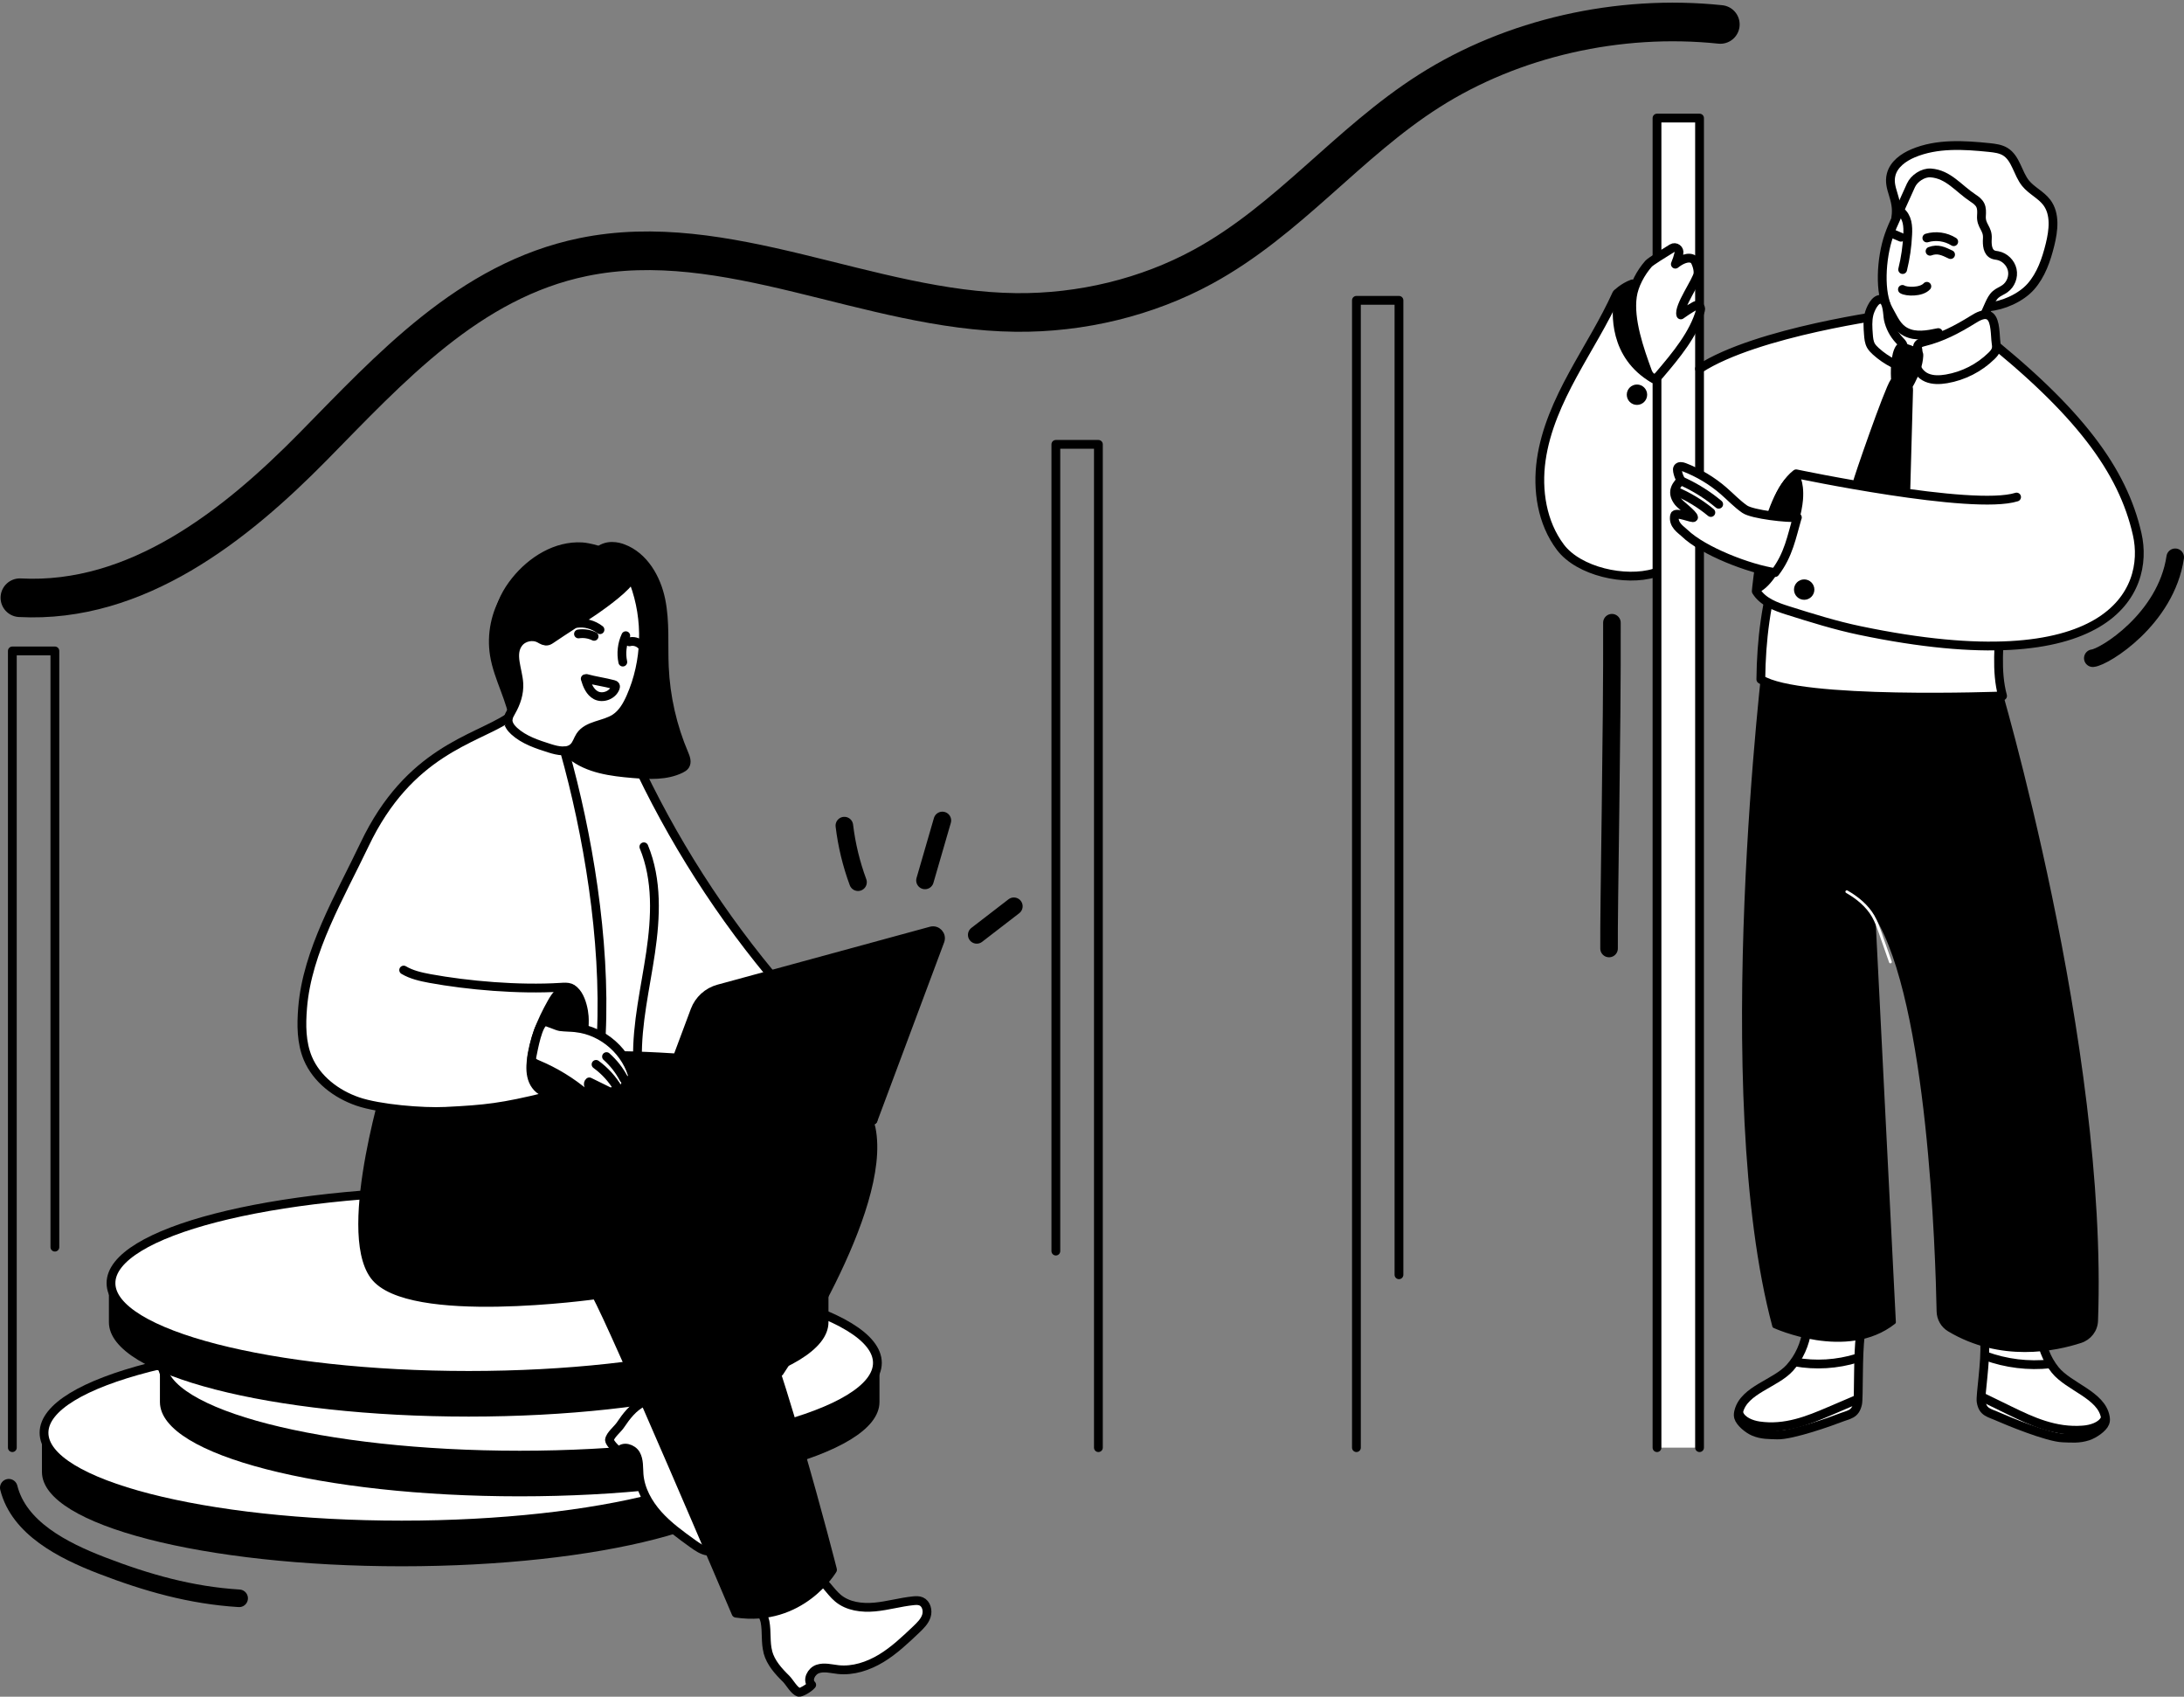 <?xml version="1.0" encoding="UTF-8"?> <svg xmlns="http://www.w3.org/2000/svg" width="497" height="386" viewBox="0 0 497 386" fill="none"><rect x="0" y="0" width="497" height="386" fill="#808080" stroke="none"/><path d="M431.427 49.403C432.065 45.148 429.527 42.949 430.36 39.708C430.959 37.379 433.145 35.804 435.37 34.867C440.771 32.59 446.875 32.967 452.705 33.566C453.941 33.696 455.229 33.852 456.297 34.49C458.769 35.986 459.134 39.448 460.955 41.699C462.322 43.378 464.456 44.315 465.771 46.046C467.775 48.701 467.306 52.422 466.512 55.663C465.666 59.085 464.482 62.547 462.153 65.189C459.823 67.831 455.685 69.561 452.575 69.796" fill="white" style="fill:white;fill-opacity:1;"></path><path d="M430.334 67.453C428.408 68.846 426.6 71.162 424.556 72.385C413.547 78.983 400.845 82.094 388.04 83.109C387.793 83.122 386.66 83.929 386.413 83.942C385.58 84.007 385.619 83.278 384.825 83.018C384.058 82.77 383.407 82.25 382.782 81.742C380.869 80.194 378.969 78.645 377.056 77.096C374.245 74.819 371.135 72.867 368.272 70.655C367.855 70.329 367.309 69.991 366.827 70.212C366.45 70.394 366.411 70.889 366.177 71.24C363.04 76.237 358.538 84.007 356.195 88.783C352.773 95.758 352.083 100.989 351.094 105.674C350.612 108.004 350.196 110.411 350.573 112.754C351.159 116.489 353.098 124.336 358.525 127.746C365.617 132.209 376.301 130.635 376.262 130.075C381.494 130.192 374.31 116.437 379.399 117.595C383.108 118.441 386.712 119.664 390.122 121.356C394.039 123.308 397.657 125.872 401.808 127.238C407.808 129.203 414.289 128.487 420.6 128.409C426.691 128.331 432.833 128.891 438.858 128.032C446.667 126.939 453.941 123.555 461.073 120.211C461.698 119.924 462.348 119.599 462.713 119.013C463.064 118.428 463.051 117.712 463.012 117.022C462.947 115.604 462.895 114.198 462.83 112.78C462.583 106.976 462.309 101.042 460.149 95.654C458.301 91.06 455.178 87.117 452.146 83.213C451.378 82.224 450.597 81.222 450.141 80.05C449.361 78.085 449.439 75.626 447.851 74.233C446.146 72.737 443.543 73.323 441.292 73.127C437.544 72.815 433.145 69.913 430.308 67.414L430.334 67.453Z" fill="white" style="fill:white;fill-opacity:1;"></path><path d="M132.88 157.404C132.008 157.039 131.097 156.74 130.16 156.818C129.275 156.883 128.455 157.299 127.661 157.703C120.647 161.334 113.958 165.589 107.711 170.404C103.846 173.384 100.098 176.625 97.209 180.555C93.344 185.812 91.144 192.098 89.01 198.266C86.59 205.229 84.182 212.191 81.761 219.153C80.668 222.29 79.575 225.686 80.512 228.874C80.942 230.345 81.788 231.659 82.686 232.896C87.579 239.65 94.749 244.959 102.922 246.612C111.095 248.265 120.217 245.883 125.839 239.728C130.225 234.913 132.216 228.341 136.38 223.331C137.434 222.068 138.632 220.897 139.321 219.4C140.141 217.631 140.167 215.6 140.206 213.648C140.506 201.806 143.902 191.304 145.945 179.852C147.559 170.742 141.247 160.852 132.906 157.391L132.88 157.404Z" fill="white" style="fill:white;fill-opacity:1;"></path><path d="M4.524 135.983C31.164 137.402 53.677 119.443 71.181 101.666C88.684 83.889 106.734 63.822 132.723 58.487C165.296 51.785 197.701 70.707 231.146 71.084C246.086 71.253 261.051 67.596 273.753 60.673C293.261 50.041 306.665 32.473 325.274 20.656C344.209 8.632 368.324 3.14 391.488 5.56" stroke="url(#paint0_linear_943_20109)" style="" stroke-width="8.79" stroke-miterlimit="10" stroke-linecap="round"></path><path d="M377.073 329.34V26.864H386.755V329.34" fill="white" style="fill:white;fill-opacity:1;"></path><path d="M377.073 329.34V26.864H386.755V329.34" stroke="#111113" style="stroke:#111113;stroke:color(display-p3 0.067 0.067 0.074);stroke-opacity:1;" stroke-width="2" stroke-linecap="round" stroke-linejoin="round"></path><path d="M308.672 329.34V68.325H318.354V290.012" stroke="#111113" style="stroke:#111113;stroke:color(display-p3 0.067 0.067 0.074);stroke-opacity:1;" stroke-width="2" stroke-linecap="round" stroke-linejoin="round"></path><path d="M240.273 284.625V101.094H249.956V329.34" stroke="#111113" style="stroke:#111113;stroke:color(display-p3 0.067 0.067 0.074);stroke-opacity:1;" stroke-width="2" stroke-linecap="round" stroke-linejoin="round"></path><path d="M2.807 329.34V148.086H12.489V283.727" stroke="#111113" style="stroke:#111113;stroke:color(display-p3 0.067 0.067 0.074);stroke-opacity:1;" stroke-width="2" stroke-linecap="round" stroke-linejoin="round"></path><path d="M441.083 75.665C438.611 76.186 435.904 76.68 433.666 75.509C431.622 74.442 430.92 72.464 429.774 70.472C427.653 66.803 428.018 58.851 429.853 53.568C430.347 52.136 430.972 50.744 431.609 49.364L434.863 42.168C435.592 40.567 437.622 39.214 439.379 39.344C443.413 39.643 445.638 42.858 449.035 45.096C449.672 45.512 450.31 45.994 450.649 46.684C451 47.412 450.961 48.271 450.909 49.091C450.753 51.46 452.405 51.915 452.249 54.283C452.158 55.663 452.275 57.381 453.551 57.914C453.889 58.057 454.266 58.084 454.618 58.149C456.205 58.461 457.559 59.788 457.91 61.376C458.262 62.964 457.585 64.721 456.257 65.671C455.581 66.152 454.761 66.438 454.136 66.985C453.459 67.57 453.069 68.403 452.692 69.21C451.312 72.177 449.399 76.901 448.163 79.972C447.239 82.302 436.659 87.299 429.02 75.353C428.083 73.895 429.553 72.659 430.191 71.462C430.191 71.462 399.817 75.431 386.751 83.903" fill="white" style="fill:white;fill-opacity:1;"></path><path d="M441.083 75.665C438.611 76.186 435.904 76.68 433.666 75.509C431.622 74.442 430.92 72.464 429.774 70.472C427.653 66.803 428.018 58.851 429.853 53.568C430.347 52.136 430.972 50.744 431.609 49.364L434.863 42.168C435.592 40.567 437.622 39.214 439.379 39.344C443.413 39.643 445.638 42.858 449.035 45.096C449.672 45.512 450.31 45.994 450.649 46.684C451 47.412 450.961 48.271 450.909 49.091C450.753 51.46 452.405 51.915 452.249 54.283C452.158 55.663 452.275 57.381 453.551 57.914C453.889 58.057 454.266 58.084 454.618 58.149C456.205 58.461 457.559 59.788 457.91 61.376C458.262 62.964 457.585 64.721 456.257 65.671C455.581 66.152 454.761 66.438 454.136 66.985C453.459 67.57 453.069 68.403 452.692 69.21C451.312 72.177 449.399 76.901 448.163 79.972C447.239 82.302 436.659 87.299 429.02 75.353C428.083 73.895 429.553 72.659 430.191 71.462C430.191 71.462 399.817 75.431 386.751 83.903" stroke="#111113" style="stroke:#111113;stroke:color(display-p3 0.067 0.067 0.074);stroke-opacity:1;" stroke-width="2" stroke-linecap="round" stroke-linejoin="round"></path><path d="M432.468 48.089C433.249 48.662 433.73 49.573 433.951 50.51C434.173 51.447 434.173 52.436 434.121 53.399C434.003 56.066 433.613 58.734 432.975 61.324" stroke="#111113" style="stroke:#111113;stroke:color(display-p3 0.067 0.067 0.074);stroke-opacity:1;" stroke-width="2" stroke-linecap="round" stroke-linejoin="round"></path><path d="M438.48 54.14C440.511 53.529 442.801 53.854 444.597 54.986" stroke="#111113" style="stroke:#111113;stroke:color(display-p3 0.067 0.067 0.074);stroke-opacity:1;" stroke-width="2" stroke-linecap="round" stroke-linejoin="round"></path><path d="M439.21 57.159C440.98 56.496 442.242 57.133 443.882 57.914" stroke="#111113" style="stroke:#111113;stroke:color(display-p3 0.067 0.067 0.074);stroke-opacity:1;" stroke-width="2" stroke-linecap="round" stroke-linejoin="round"></path><path d="M430.698 53.164L432.585 53.971" stroke="#111113" style="stroke:#111113;stroke:color(display-p3 0.067 0.067 0.074);stroke-opacity:1;" stroke-width="2" stroke-linecap="round" stroke-linejoin="round"></path><path d="M432.924 65.84C433.783 66.399 437.218 66.542 438.481 65.137" stroke="#111113" style="stroke:#111113;stroke:color(display-p3 0.067 0.067 0.074);stroke-opacity:1;" stroke-width="2" stroke-linecap="round" stroke-linejoin="round"></path><path d="M431.427 49.403C432.065 45.148 429.527 42.949 430.36 39.708C430.959 37.379 433.145 35.804 435.37 34.867C440.771 32.59 446.875 32.967 452.705 33.566C453.941 33.696 455.229 33.852 456.297 34.49C458.769 35.986 459.134 39.448 460.955 41.699C462.322 43.378 464.456 44.315 465.771 46.046C467.775 48.701 467.306 52.422 466.512 55.663C465.666 59.085 464.482 62.547 462.153 65.189C459.823 67.831 455.685 69.561 452.575 69.796" stroke="#111113" style="stroke:#111113;stroke:color(display-p3 0.067 0.067 0.074);stroke-opacity:1;" stroke-width="2" stroke-linecap="round" stroke-linejoin="round"></path><path d="M464.313 302.779C464.508 306.097 465.679 309.182 467.683 311.667C470.794 315.519 478.199 317.354 479.084 322.351C479.162 322.781 479.201 323.236 479.018 323.692C478.563 324.889 476.507 326.268 475.14 326.711C473.11 327.375 471.405 327.192 469.414 327.127C465.914 327.01 456.622 323.145 454.982 322.416C452.588 321.336 451.247 321.362 450.831 318.877C450.609 317.536 451.937 309.572 451.625 305.421" fill="white" style="fill:white;fill-opacity:1;"></path><path d="M464.313 302.779C464.508 306.097 465.679 309.182 467.683 311.667C470.794 315.519 478.199 317.354 479.084 322.351C479.162 322.781 479.201 323.236 479.018 323.692C478.563 324.889 476.507 326.268 475.14 326.711C473.11 327.375 471.405 327.192 469.414 327.127C465.914 327.01 456.622 323.145 454.982 322.416C452.588 321.336 451.247 321.362 450.831 318.877C450.609 317.536 451.937 309.572 451.625 305.421" stroke="#111113" style="stroke:#111113;stroke:color(display-p3 0.067 0.067 0.074);stroke-opacity:1;" stroke-width="2" stroke-linecap="round" stroke-linejoin="round"></path><path d="M478.992 322.885C478.173 324.512 475.856 325.201 473.995 325.331C467.644 325.813 462.335 323.327 457.338 320.894C455.373 319.931 453.407 318.981 451.442 318.018" stroke="#111113" style="stroke:#111113;stroke:color(display-p3 0.067 0.067 0.074);stroke-opacity:1;" stroke-width="2" stroke-linecap="round" stroke-linejoin="round"></path><path d="M451.794 308.466C456.492 310.197 461.593 310.821 466.578 310.275" stroke="#111113" style="stroke:#111113;stroke:color(display-p3 0.067 0.067 0.074);stroke-opacity:1;" stroke-width="2" stroke-linecap="round" stroke-linejoin="round"></path><path d="M411.217 302.505C410.775 305.811 409.421 308.804 407.326 311.146C404.073 314.79 396.915 316.144 395.679 321.076C395.575 321.492 395.497 321.948 395.627 322.416C395.965 323.64 397.813 325.136 399.062 325.67C400.936 326.463 402.563 326.385 404.463 326.45C407.795 326.555 416.904 323.301 418.505 322.663C420.86 321.74 422.136 321.844 422.721 319.397C423.034 318.07 422.734 307.971 423.359 303.846" fill="white" style="fill:white;fill-opacity:1;"></path><path d="M411.217 302.505C410.775 305.811 409.421 308.804 407.326 311.146C404.073 314.79 396.915 316.144 395.679 321.076C395.575 321.492 395.497 321.948 395.627 322.416C395.965 323.64 397.813 325.136 399.062 325.67C400.936 326.463 402.563 326.385 404.463 326.45C407.795 326.555 416.904 323.301 418.505 322.663C420.86 321.74 422.136 321.844 422.721 319.397C423.034 318.07 422.734 307.971 423.359 303.846" stroke="#111113" style="stroke:#111113;stroke:color(display-p3 0.067 0.067 0.074);stroke-opacity:1;" stroke-width="2" stroke-linecap="round" stroke-linejoin="round"></path><path d="M395.73 321.622C396.381 323.288 398.528 324.121 400.272 324.381C406.246 325.266 411.49 323.119 416.409 321.011C418.348 320.178 420.287 319.358 422.226 318.525" stroke="#111113" style="stroke:#111113;stroke:color(display-p3 0.067 0.067 0.074);stroke-opacity:1;" stroke-width="2" stroke-linecap="round" stroke-linejoin="round"></path><path d="M422.643 308.973C418.049 310.392 413.169 310.691 408.484 309.845" stroke="#111113" style="stroke:#111113;stroke:color(display-p3 0.067 0.067 0.074);stroke-opacity:1;" stroke-width="2" stroke-linecap="round" stroke-linejoin="round"></path><path d="M427.054 208.417C439.17 227.976 440.927 285.367 441.174 298.315C441.2 300.02 442.098 301.608 443.569 302.479C455.333 309.507 467.67 306.956 473.448 305.069C475.466 304.418 476.884 302.61 476.962 300.501C479.292 237.945 454.318 154.462 454.318 154.462C454.318 154.462 433.9 151.053 401.795 148.515C401.795 148.515 389.536 248.655 403.786 301.673C403.786 301.673 420.274 309.247 430.959 300.788L426.3 208.469" fill="#111113" style="fill:#111113;fill:color(display-p3 0.067 0.067 0.074);fill-opacity:1;"></path><path d="M427.054 208.417C439.17 227.976 440.927 285.367 441.174 298.315C441.2 300.02 442.098 301.608 443.569 302.479C455.333 309.507 467.67 306.956 473.448 305.069C475.466 304.418 476.884 302.61 476.962 300.501C479.292 237.945 454.318 154.462 454.318 154.462C454.318 154.462 433.9 151.053 401.795 148.515C401.795 148.515 389.536 248.655 403.786 301.673C403.786 301.673 420.274 309.247 430.959 300.788L426.3 208.469" stroke="#111113" style="stroke:#111113;stroke:color(display-p3 0.067 0.067 0.074);stroke-opacity:1;" stroke-width="0.942" stroke-linecap="round" stroke-linejoin="round"></path><path d="M430.191 218.854L427.875 212.243C427.419 210.955 426.964 209.653 426.287 208.469C424.908 206.061 422.669 204.24 420.262 202.86" stroke="white" style="stroke:white;stroke-opacity:1;" stroke-width="0.628" stroke-miterlimit="10" stroke-linecap="round"></path><path d="M455.295 139.015C454.956 146.876 454.176 152.589 455.711 158.328C455.711 158.328 409.278 160.123 400.702 154.554C400.793 145.613 401.899 136.816 404.619 128.24" fill="white" style="fill:white;fill-opacity:1;"></path><path d="M455.295 139.015C454.956 146.876 454.176 152.589 455.711 158.328C455.711 158.328 409.278 160.123 400.702 154.554C400.793 145.613 401.899 136.816 404.619 128.24" stroke="#111113" style="stroke:#111113;stroke:color(display-p3 0.067 0.067 0.074);stroke-opacity:1;" stroke-width="2" stroke-linecap="round" stroke-linejoin="round"></path><path d="M450.454 75.6C473.15 93.546 483.066 107.041 486.346 121.525C489.3 134.526 480.008 155.308 423.216 143.44C417.659 142.282 412.232 140.577 406.819 138.872C404.086 138.013 401.158 136.933 399.661 134.5C399.661 134.5 401.353 113.6 408.745 107.796C408.745 107.796 448.866 116.241 458.9 113.079" fill="white" style="fill:white;fill-opacity:1;"></path><path d="M450.454 75.6C473.15 93.546 483.066 107.041 486.346 121.525C489.3 134.526 480.008 155.308 423.216 143.44C417.659 142.282 412.232 140.577 406.819 138.872C404.086 138.013 401.158 136.933 399.661 134.5C399.661 134.5 401.353 113.6 408.745 107.796C408.745 107.796 448.866 116.241 458.9 113.079" stroke="#111113" style="stroke:#111113;stroke:color(display-p3 0.067 0.067 0.074);stroke-opacity:1;" stroke-width="2" stroke-linecap="round" stroke-linejoin="round"></path><path d="M376.536 130.348C369.886 132.378 359.28 130.049 355.089 124.492C350.899 118.935 349.754 111.531 350.73 104.633C351.706 97.749 354.634 91.294 357.965 85.178C361.297 79.061 365.045 73.179 367.908 66.842C367.908 66.842 369.417 65.345 371.461 64.59" stroke="#111113" style="stroke:#111113;stroke:color(display-p3 0.067 0.067 0.074);stroke-opacity:1;" stroke-width="2" stroke-linecap="round" stroke-linejoin="round"></path><path d="M367.726 67.844C367.231 71.019 366.502 81.118 376.133 86.687L377.148 80.22C377.148 80.22 377.109 58.812 368.663 66.1C368.155 66.542 367.843 67.18 367.739 67.844H367.726Z" fill="#111113" stroke="#111113" style="fill:#111113;fill:color(display-p3 0.067 0.067 0.074);fill-opacity:1;stroke:#111113;stroke:color(display-p3 0.067 0.067 0.074);stroke-opacity:1;" stroke-width="0.942" stroke-linecap="round" stroke-linejoin="round"></path><path d="M382.053 57.641C381.858 58.474 381.585 59.294 381.247 60.1C382.418 59.163 384.24 58.188 385.463 59.072C385.762 59.294 386.517 60.959 386.4 62.235C386.244 63.809 381.858 69.822 382.496 71.644C382.86 71.357 384.487 70.251 385.775 69.548C386.439 69.197 387.194 69.822 386.986 70.537C385.463 75.99 381.455 80.779 377.564 85.36C377.355 85.607 377.121 85.868 376.783 85.972C375.898 86.245 375.195 85.295 374.922 84.54C373.087 79.53 370.718 72.763 371.473 67.44C371.838 64.864 373.347 62.053 375.156 59.996C375.585 59.515 378.488 57.706 380.492 56.483C381.299 55.988 382.288 56.73 382.066 57.641H382.053Z" fill="white" stroke="#111113" style="fill:white;fill-opacity:1;stroke:#111113;stroke:color(display-p3 0.067 0.067 0.074);stroke-opacity:1;" stroke-width="2" stroke-linecap="round" stroke-linejoin="round"></path><path d="M408.745 107.795C408.745 107.795 410.176 109.305 409.825 113.691C409.395 119.065 404.867 132.69 399.661 134.499C399.661 134.499 401.678 110.307 408.745 107.795Z" fill="#111113" stroke="#111113" style="fill:#111113;fill:color(display-p3 0.067 0.067 0.074);fill-opacity:1;stroke:#111113;stroke:color(display-p3 0.067 0.067 0.074);stroke-opacity:1;" stroke-width="0.942" stroke-linecap="round" stroke-linejoin="round"></path><path d="M409.018 117.725C406.91 117.959 398.776 117.048 397.033 115.838C395.289 114.628 393.831 113.066 392.231 111.674C389.589 109.383 386.544 107.561 383.277 106.299C382.783 106.104 382.093 105.987 381.807 106.442C381.676 106.663 381.689 106.937 381.741 107.197C381.872 107.939 382.145 108.654 382.522 109.292C380.87 110.919 380.544 112.441 381.976 114.263C382.431 114.849 385.281 116.957 385.398 117.699C385.463 118.167 381.299 116.293 381.078 117.269C380.609 119.404 382.587 120.523 383.342 121.265C387.572 125.377 398.113 129.411 403.943 130.257C407.014 126.249 407.73 122.072 408.992 117.725H409.018Z" fill="white" stroke="#111113" style="fill:white;fill-opacity:1;stroke:#111113;stroke:color(display-p3 0.067 0.067 0.074);stroke-opacity:1;" stroke-width="2" stroke-linecap="round" stroke-linejoin="round"></path><path d="M422.188 109.565C425.831 111.14 429.592 111.687 433.549 111.895C433.679 111.895 434.004 112.272 434.095 112.194C434.199 112.103 434.212 111.934 434.225 111.791C434.434 104.113 434.655 96.422 434.863 88.744C434.863 88.483 434.863 88.197 434.72 87.989C433.796 86.661 431.297 85.75 430.621 86.687C429.267 88.574 422.044 109.5 422.188 109.565Z" fill="#111113" stroke="#111113" style="fill:#111113;fill:color(display-p3 0.067 0.067 0.074);fill-opacity:1;stroke:#111113;stroke:color(display-p3 0.067 0.067 0.074);stroke-opacity:1;" stroke-width="0.942" stroke-linecap="round" stroke-linejoin="round"></path><path d="M454.228 77.942C454.306 78.437 454.371 78.957 454.241 79.439C454.084 80.037 453.655 80.519 453.213 80.948C450.428 83.694 446.797 85.542 442.945 86.193C441.448 86.44 439.873 86.505 438.481 85.919C437.089 85.334 435.943 83.941 436.034 82.445C436.086 81.521 436.594 80.623 436.464 79.699C436.425 79.374 436.295 79.048 436.373 78.736C436.516 78.137 437.219 77.916 437.804 77.773C441.891 76.771 445.404 74.91 448.957 72.711C450.011 72.06 451.716 70.993 452.9 71.995C454.163 73.062 454.006 76.419 454.228 77.942Z" fill="white" stroke="#111113" style="fill:white;fill-opacity:1;stroke:#111113;stroke:color(display-p3 0.067 0.067 0.074);stroke-opacity:1;" stroke-width="2" stroke-linecap="round" stroke-linejoin="round"></path><path d="M425.325 71.487C424.96 72.984 425.064 74.533 425.182 76.055C425.247 76.94 425.325 77.864 425.767 78.645C426.053 79.139 426.47 79.556 426.899 79.946C428.084 81.013 429.424 81.938 430.882 82.679C431.246 82.861 431.688 83.031 432.04 82.861C432.352 82.705 432.456 82.367 432.547 82.055C432.743 81.3 432.912 80.558 433.068 79.79C433.146 79.413 433.211 79.022 433.12 78.658C432.99 78.15 432.573 77.76 432.196 77.37C430.934 76.016 430.075 74.364 429.71 72.633C429.502 71.644 429.567 68.585 428.253 68.156C426.717 67.662 425.559 70.511 425.325 71.487Z" fill="white" stroke="#111113" style="fill:white;fill-opacity:1;stroke:#111113;stroke:color(display-p3 0.067 0.067 0.074);stroke-opacity:1;" stroke-width="2" stroke-linecap="round" stroke-linejoin="round"></path><path d="M436.569 79.881C436.777 79.998 436.985 80.128 437.102 80.337C437.206 80.532 437.206 80.766 437.193 80.987C437.076 83.056 436.282 85.035 435.332 86.87C434.981 87.559 434.59 88.249 433.979 88.717C433.367 89.186 432.482 89.368 431.832 88.952C431.142 88.522 430.947 87.611 430.855 86.791C430.66 84.839 430.66 80.428 431.962 78.801C432.56 78.059 435.228 79.113 436.569 79.868V79.881Z" fill="#111113" stroke="#111113" style="fill:#111113;fill:color(display-p3 0.067 0.067 0.074);fill-opacity:1;stroke:#111113;stroke:color(display-p3 0.067 0.067 0.074);stroke-opacity:1;" stroke-width="0.942" stroke-linecap="round" stroke-linejoin="round"></path><path d="M410.567 135.983C411.587 135.983 412.415 135.156 412.415 134.135C412.415 133.114 411.587 132.287 410.567 132.287C409.546 132.287 408.719 133.114 408.719 134.135C408.719 135.156 409.546 135.983 410.567 135.983Z" fill="#111113" stroke="#111113" style="fill:#111113;fill:color(display-p3 0.067 0.067 0.074);fill-opacity:1;stroke:#111113;stroke:color(display-p3 0.067 0.067 0.074);stroke-opacity:1;" stroke-width="0.942" stroke-linecap="round" stroke-linejoin="round"></path><path d="M372.515 91.646C373.536 91.646 374.363 90.818 374.363 89.798C374.363 88.777 373.536 87.95 372.515 87.95C371.494 87.95 370.667 88.777 370.667 89.798C370.667 90.818 371.494 91.646 372.515 91.646Z" fill="#111113" stroke="#111113" style="fill:#111113;fill:color(display-p3 0.067 0.067 0.074);fill-opacity:1;stroke:#111113;stroke:color(display-p3 0.067 0.067 0.074);stroke-opacity:1;" stroke-width="0.942" stroke-linecap="round" stroke-linejoin="round"></path><path d="M382.313 109.279C382.717 109.461 383.12 109.656 383.524 109.839C386.244 111.14 388.794 112.78 391.111 114.719" stroke="#111113" style="stroke:#111113;stroke:color(display-p3 0.067 0.067 0.074);stroke-opacity:1;" stroke-width="2" stroke-linecap="round" stroke-linejoin="round"></path><path d="M381.194 111.687C384.135 112.91 386.881 114.563 389.328 116.593" stroke="#111113" style="stroke:#111113;stroke:color(display-p3 0.067 0.067 0.074);stroke-opacity:1;" stroke-width="2" stroke-linecap="round" stroke-linejoin="round"></path><path d="M366.164 215.783C366.073 207.076 366.919 165.628 366.815 141.67" stroke="url(#paint1_linear_943_20109)" style="" stroke-width="4" stroke-miterlimit="10" stroke-linecap="round"></path><path d="M172.819 334.87C172.819 346.465 136.38 355.861 91.418 355.861C46.455 355.861 10.017 346.465 10.017 334.87V325.969H172.819V334.87Z" fill="#111113" stroke="#111113" style="fill:#111113;fill:color(display-p3 0.067 0.067 0.074);fill-opacity:1;stroke:#111113;stroke:color(display-p3 0.067 0.067 0.074);stroke-opacity:1;" stroke-width="0.942" stroke-linecap="round" stroke-linejoin="round"></path><path d="M91.418 346.947C136.374 346.947 172.819 337.549 172.819 325.956C172.819 314.363 136.374 304.965 91.418 304.965C46.461 304.965 10.017 314.363 10.017 325.956C10.017 337.549 46.461 346.947 91.418 346.947Z" fill="white" stroke="#111113" style="fill:white;fill-opacity:1;stroke:#111113;stroke:color(display-p3 0.067 0.067 0.074);stroke-opacity:1;" stroke-width="2" stroke-linecap="round" stroke-linejoin="round"></path><path d="M199.666 318.955C199.666 330.55 163.228 339.946 118.265 339.946C73.303 339.946 36.864 330.55 36.864 318.955V310.053H199.666V318.955Z" fill="#111113" stroke="#111113" style="fill:#111113;fill:color(display-p3 0.067 0.067 0.074);fill-opacity:1;stroke:#111113;stroke:color(display-p3 0.067 0.067 0.074);stroke-opacity:1;" stroke-width="0.942" stroke-linecap="round" stroke-linejoin="round"></path><path d="M118.265 331.044C163.222 331.044 199.666 321.646 199.666 310.053C199.666 298.46 163.222 289.062 118.265 289.062C73.309 289.062 36.864 298.46 36.864 310.053C36.864 321.646 73.309 331.044 118.265 331.044Z" fill="white" stroke="#111113" style="fill:white;fill-opacity:1;stroke:#111113;stroke:color(display-p3 0.067 0.067 0.074);stroke-opacity:1;" stroke-width="2" stroke-linecap="round" stroke-linejoin="round"></path><path d="M188.058 300.814C188.058 312.409 151.619 321.805 106.657 321.805C61.694 321.805 25.256 312.409 25.256 300.814V291.912H188.058V300.814Z" fill="#111113" stroke="#111113" style="fill:#111113;fill:color(display-p3 0.067 0.067 0.074);fill-opacity:1;stroke:#111113;stroke:color(display-p3 0.067 0.067 0.074);stroke-opacity:1;" stroke-width="0.942" stroke-linecap="round" stroke-linejoin="round"></path><path d="M106.657 312.903C151.613 312.903 188.058 303.505 188.058 291.912C188.058 280.319 151.613 270.921 106.657 270.921C61.7 270.921 25.256 280.319 25.256 291.912C25.256 303.505 61.7 312.903 106.657 312.903Z" fill="white" stroke="#111113" style="fill:white;fill-opacity:1;stroke:#111113;stroke:color(display-p3 0.067 0.067 0.074);stroke-opacity:1;" stroke-width="2" stroke-linecap="round" stroke-linejoin="round"></path><path d="M144.136 171.966C152.842 190.9 164.177 208.638 177.738 224.476C178.493 225.361 179.299 226.402 179.117 227.547C179.026 228.132 178.675 228.627 178.336 229.108C171.335 239.155 163.253 249.462 151.671 253.457C138.775 257.908 123.197 252.637 115.662 241.276" fill="white" style="fill:white;fill-opacity:1;"></path><path d="M144.136 171.966C152.842 190.9 164.177 208.638 177.738 224.476C178.493 225.361 179.299 226.402 179.117 227.547C179.026 228.132 178.675 228.627 178.336 229.108C171.335 239.155 163.253 249.462 151.671 253.457C138.775 257.908 123.197 252.637 115.662 241.276" stroke="#111113" style="stroke:#111113;stroke:color(display-p3 0.067 0.067 0.074);stroke-opacity:1;" stroke-width="2" stroke-linecap="round" stroke-linejoin="round"></path><path d="M146.518 192.644C149.628 200.166 149.238 208.664 148.053 216.72C146.869 224.775 144.917 232.791 145.073 240.925" stroke="#111113" style="stroke:#111113;stroke:color(display-p3 0.067 0.067 0.074);stroke-opacity:1;" stroke-width="2" stroke-linecap="round" stroke-linejoin="round"></path><path d="M174.744 375.876C175.395 378.271 177.125 380.197 178.895 381.928C179.689 382.721 180.691 384.634 181.758 384.986C182.201 385.129 183.984 384.153 184.712 383.307C183.58 382.24 184.621 380.184 186.105 379.689C187.575 379.195 189.176 379.663 190.725 379.832C194.147 380.197 197.583 379.052 200.537 377.269C203.478 375.486 205.99 373.091 208.489 370.723C209.426 369.825 210.402 368.888 210.805 367.652C211.208 366.415 210.805 364.828 209.621 364.32C209.061 364.086 208.436 364.112 207.825 364.177C204.884 364.476 202.021 365.322 199.08 365.596C196.139 365.869 192.95 365.478 190.686 363.578C188.747 361.965 187.549 359.336 185.155 358.529C184.023 358.152 182.786 358.243 181.615 358.503C178.895 359.089 173.43 361.509 172.909 364.711C172.701 366.025 173.846 367.665 174.093 368.953C174.536 371.23 174.145 373.599 174.757 375.863L174.744 375.876Z" fill="white" stroke="#111113" style="fill:white;fill-opacity:1;stroke:#111113;stroke:color(display-p3 0.067 0.067 0.074);stroke-opacity:1;" stroke-width="2" stroke-linecap="round" stroke-linejoin="round"></path><path d="M146.348 319.02C144.122 320.1 142.548 322.156 141.168 324.212C140.544 325.149 138.839 326.476 138.696 327.583C138.631 328.051 139.932 329.613 140.895 330.172C141.741 328.858 143.953 329.509 144.708 330.862C145.463 332.216 145.307 333.881 145.424 335.43C145.697 338.852 147.467 342.028 149.757 344.591C152.048 347.155 154.872 349.185 157.657 351.189C158.711 351.944 159.817 352.725 161.105 352.894C162.394 353.063 163.877 352.374 164.164 351.111C164.294 350.526 164.151 349.901 163.968 349.328C163.136 346.491 161.769 343.837 160.949 341C160.129 338.163 159.934 334.961 161.366 332.385C162.589 330.185 164.944 328.52 165.296 326.021C165.465 324.837 165.14 323.64 164.671 322.533C163.591 319.97 160.194 315.051 156.954 315.129C155.614 315.168 154.221 316.599 152.998 317.081C150.838 317.94 148.443 317.992 146.322 319.007L146.348 319.02Z" fill="white" stroke="#111113" style="fill:white;fill-opacity:1;stroke:#111113;stroke:color(display-p3 0.067 0.067 0.074);stroke-opacity:1;" stroke-width="2" stroke-linecap="round" stroke-linejoin="round"></path><path d="M117.002 255.045C117.002 255.045 155.419 262.176 165.856 283.584C176.28 304.991 189.45 357.124 189.45 357.124C189.45 357.124 182.318 369.2 167.496 367.001C167.496 367.001 139.503 301.139 135.664 294.554C135.664 294.554 92.849 300.592 85.171 290.169C77.493 279.745 89.01 243.515 89.01 243.515C105.004 245.024 119.345 244.855 129.17 240.131C129.17 240.131 194.395 238.036 198.234 256.684C202.073 275.346 177.373 312.122 177.373 312.122" fill="#111113" style="fill:#111113;fill:color(display-p3 0.067 0.067 0.074);fill-opacity:1;"></path><path d="M117.002 255.045C117.002 255.045 155.419 262.176 165.856 283.584C176.28 304.991 189.45 357.124 189.45 357.124C189.45 357.124 182.318 369.2 167.496 367.001C167.496 367.001 139.503 301.139 135.664 294.554C135.664 294.554 92.849 300.592 85.171 290.169C77.493 279.745 89.01 243.515 89.01 243.515C105.004 245.024 119.345 244.855 129.17 240.131C129.17 240.131 194.395 238.036 198.234 256.684C202.073 275.346 177.373 312.122 177.373 312.122" stroke="#111113" style="stroke:#111113;stroke:color(display-p3 0.067 0.067 0.074);stroke-opacity:1;" stroke-width="2" stroke-linecap="round" stroke-linejoin="round"></path><path d="M143.173 269.958L124.538 252.416C123.379 251.336 123.861 249.397 125.397 248.98L175.929 235.264L198.664 254.823L143.173 269.945V269.958Z" fill="#EEEAE8" stroke="#111113" style="fill:#EEEAE8;fill:color(display-p3 0.933 0.918 0.91);fill-opacity:1;stroke:#111113;stroke:color(display-p3 0.067 0.067 0.074);stroke-opacity:1;" stroke-width="2" stroke-linecap="round" stroke-linejoin="round"></path><path d="M198.664 254.837L143.174 269.958L158.14 229.889C159.038 227.482 161.042 225.66 163.514 224.983L211.873 211.8C213.214 211.436 214.398 212.737 213.917 214.039L198.677 254.824L198.664 254.837Z" fill="#EEEAE8" stroke="#111113" style="fill:#EEEAE8;fill:color(display-p3 0.933 0.918 0.91);fill-opacity:1;stroke:#111113;stroke:color(display-p3 0.067 0.067 0.074);stroke-opacity:1;" stroke-width="2" stroke-linecap="round" stroke-linejoin="round"></path><path d="M115.324 135.384C112.773 139.392 111.745 144.351 112.513 149.049C113.385 154.371 116.417 159.186 117.067 164.535C118.915 162.036 120.659 159.446 121.817 156.557C122.976 153.668 123.483 150.467 122.793 147.448C121.817 143.179 118.525 139.353 119.046 135.007L115.324 135.384Z" fill="#111113" stroke="#111113" style="fill:#111113;fill:color(display-p3 0.067 0.067 0.074);fill-opacity:1;stroke:#111113;stroke:color(display-p3 0.067 0.067 0.074);stroke-opacity:1;" stroke-width="2" stroke-linecap="round" stroke-linejoin="round"></path><path d="M135.821 125.728C137.994 123.555 140.779 124.414 141.742 124.778C146.505 126.548 149.381 131.532 150.396 136.516C151.411 141.501 150.956 146.628 151.177 151.703C151.476 158.523 153.012 165.29 155.693 171.562C156.044 172.395 156.408 173.397 155.901 174.152C155.667 174.49 155.302 174.699 154.938 174.881C151.619 176.507 147.728 176.299 144.032 176C139.087 175.583 133.843 174.92 129.977 171.796C129.392 171.328 128.845 170.794 128.52 170.105C128.09 169.168 128.156 168.088 128.299 167.073C129.47 158.627 135.04 151.183 135.743 142.672C136.211 137.089 131.097 134.434 133.634 129.45C133.413 129.749 136.693 126.704 136.471 127.004" fill="#111113" style="fill:#111113;fill:color(display-p3 0.067 0.067 0.074);fill-opacity:1;"></path><path d="M135.821 125.728C137.994 123.555 140.779 124.414 141.742 124.778C146.505 126.548 149.381 131.532 150.396 136.516C151.411 141.501 150.956 146.628 151.177 151.703C151.476 158.523 153.012 165.29 155.693 171.562C156.044 172.395 156.408 173.397 155.901 174.152C155.667 174.49 155.302 174.699 154.938 174.881C151.619 176.507 147.728 176.299 144.032 176C139.087 175.583 133.843 174.92 129.977 171.796C129.392 171.328 128.845 170.794 128.52 170.105C128.09 169.168 128.156 168.088 128.299 167.073C129.47 158.627 135.04 151.183 135.743 142.672C136.211 137.089 131.097 134.434 133.634 129.45C133.413 129.749 136.693 126.704 136.471 127.004" stroke="#111113" style="stroke:#111113;stroke:color(display-p3 0.067 0.067 0.074);stroke-opacity:1;" stroke-width="2" stroke-linecap="round" stroke-linejoin="round"></path><path d="M144.306 132.599C147.403 140.928 147.116 150.48 143.525 158.614C142.705 160.462 141.664 162.296 139.985 163.403C137.46 165.055 133.699 164.912 132.034 167.437C131.513 168.244 131.266 169.233 130.602 169.922C129.262 171.315 126.958 170.833 125.123 170.248C122.234 169.337 119.241 168.361 117.003 166.318C116.235 165.615 115.532 164.678 115.623 163.637C115.688 162.986 116.053 162.414 116.365 161.841C117.471 159.915 118.2 157.716 118.07 155.49C117.888 152.341 116.079 148.814 118.005 146.303C119.085 144.884 121.232 144.429 122.794 145.275C123.314 145.561 123.913 145.977 124.434 145.691C124.785 145.509 124.915 145.092 125.019 144.715C125.748 142.112 126.477 139.51 127.205 136.907" fill="white" style="fill:white;fill-opacity:1;"></path><path d="M144.306 132.599C147.403 140.928 147.116 150.48 143.525 158.614C142.705 160.462 141.664 162.296 139.985 163.403C137.46 165.055 133.699 164.912 132.034 167.437C131.513 168.244 131.266 169.233 130.602 169.922C129.262 171.315 126.958 170.833 125.123 170.248C122.234 169.337 119.241 168.361 117.003 166.318C116.235 165.615 115.532 164.678 115.623 163.637C115.688 162.986 116.053 162.414 116.365 161.841C117.471 159.915 118.2 157.716 118.07 155.49C117.888 152.341 116.079 148.814 118.005 146.303C119.085 144.884 121.232 144.429 122.794 145.275C123.314 145.561 123.913 145.977 124.434 145.691C124.785 145.509 124.915 145.092 125.019 144.715C125.748 142.112 126.477 139.51 127.205 136.907" stroke="#111113" style="stroke:#111113;stroke:color(display-p3 0.067 0.067 0.074);stroke-opacity:1;" stroke-width="2" stroke-linecap="round" stroke-linejoin="round"></path><path d="M133.452 154.358C135.378 154.892 137.629 155.191 139.555 155.712C139.738 155.764 139.946 155.829 140.037 155.998C140.115 156.154 140.063 156.336 140.011 156.492C139.399 158.145 137.2 158.991 135.625 158.184C134.259 157.468 133.608 155.894 133.179 154.41" stroke="#111113" style="stroke:#111113;stroke:color(display-p3 0.067 0.067 0.074);stroke-opacity:1;" stroke-width="2" stroke-linecap="round" stroke-linejoin="round"></path><path d="M131.174 141.826C133.061 141.553 135.039 142.086 136.535 143.258" stroke="#111113" style="stroke:#111113;stroke:color(display-p3 0.067 0.067 0.074);stroke-opacity:1;" stroke-width="2" stroke-linecap="round" stroke-linejoin="round"></path><path d="M143.226 146.016C144.15 145.769 145.178 146.042 145.867 146.706" stroke="#111113" style="stroke:#111113;stroke:color(display-p3 0.067 0.067 0.074);stroke-opacity:1;" stroke-width="2" stroke-linecap="round" stroke-linejoin="round"></path><path d="M125.384 145.431C123.783 146.537 124.03 145.079 122.117 144.728C121.271 144.572 120.464 144.116 119.606 144.181C117.64 144.338 116.964 146.888 117.068 148.853C114.426 147.136 113.203 143.739 113.489 140.59C113.775 137.44 115.363 134.551 117.328 132.105C121.011 127.524 126.568 124.062 132.437 124.401C135.378 124.57 144.722 127.472 143.603 131.493C143.082 133.354 137.161 137.61 135.56 138.703C132.814 140.603 128.143 143.544 125.384 145.431Z" fill="#111113" stroke="#111113" style="fill:#111113;fill:color(display-p3 0.067 0.067 0.074);fill-opacity:1;stroke:#111113;stroke:color(display-p3 0.067 0.067 0.074);stroke-opacity:1;" stroke-width="2" stroke-linecap="round" stroke-linejoin="round"></path><path d="M91.86 220.689C93.669 221.769 95.777 222.224 97.846 222.615C106.435 224.189 118.017 225.204 127.582 224.606C128.35 224.554 129.144 224.502 129.769 224.736C130.354 224.957 130.745 225.4 131.018 225.881C131.721 227.104 131.916 228.575 131.773 230.111C131.382 234.366 130.328 241.341 128.806 245.779C128.22 247.471 126.463 248.98 124.433 249.475C114.204 251.986 110.508 252.377 101.386 252.832C96.232 253.093 86.29 252.273 81.41 250.594C76.529 248.915 72.053 245.519 70.049 240.756C68.552 237.177 68.552 233.156 68.864 229.291C69.906 216.303 77.362 203.901 82.958 192.137C93.083 170.859 108.075 168.309 115.623 163.351" fill="white" style="fill:white;fill-opacity:1;"></path><path d="M91.86 220.689C93.669 221.769 95.777 222.224 97.846 222.615C106.435 224.189 118.017 225.204 127.582 224.606C128.35 224.554 129.144 224.502 129.769 224.736C130.354 224.957 130.745 225.4 131.018 225.881C131.721 227.104 131.916 228.575 131.773 230.111C131.382 234.366 130.328 241.341 128.806 245.779C128.22 247.471 126.463 248.98 124.433 249.475C114.204 251.986 110.508 252.377 101.386 252.832C96.232 253.093 86.29 252.273 81.41 250.594C76.529 248.915 72.053 245.519 70.049 240.756C68.552 237.177 68.552 233.156 68.864 229.291C69.906 216.303 77.362 203.901 82.958 192.137C93.083 170.859 108.075 168.309 115.623 163.351" stroke="#111113" style="stroke:#111113;stroke:color(display-p3 0.067 0.067 0.074);stroke-opacity:1;" stroke-width="2" stroke-linecap="round" stroke-linejoin="round"></path><path d="M127.257 225.816C126.503 226.467 125.982 227.339 125.501 228.198C123.223 232.258 121.375 236.656 120.881 241.289C120.712 242.838 120.712 244.452 121.323 245.896C121.935 247.341 123.249 248.551 124.811 248.629C126.099 248.694 127.336 247.991 128.194 247.041C129.053 246.091 129.6 244.894 130.107 243.71C131.786 239.806 133.231 235.524 132.944 231.217C132.762 228.523 131.096 222.537 127.27 225.816H127.257Z" fill="#111113" stroke="#111113" style="fill:#111113;fill:color(display-p3 0.067 0.067 0.074);fill-opacity:1;stroke:#111113;stroke:color(display-p3 0.067 0.067 0.074);stroke-opacity:1;" stroke-width="2" stroke-linecap="round" stroke-linejoin="round"></path><path d="M131.07 233.832C137.277 234.483 142.795 239.402 144.149 245.493C143.797 246.143 142.73 246.221 142.301 245.623C142.717 246.599 141.936 247.887 140.882 247.965C140.57 247.991 140.231 247.926 139.932 248.03C139.659 248.134 139.451 248.356 139.177 248.421C138.904 248.473 138.618 248.343 138.37 248.225C136.952 247.523 135.533 246.833 134.102 246.13C133.633 246.508 133.998 247.249 134.349 247.731C134.701 248.212 134.922 249.071 134.349 249.28C133.998 249.41 133.633 249.149 133.347 248.915C130.042 246.117 126.307 243.827 122.312 242.161C121.804 241.953 121.231 241.693 121.062 241.172C120.958 240.86 121.01 240.508 121.088 240.17C121.401 238.712 122.39 232.908 123.938 232.453C124.394 232.323 126.749 233.468 127.452 233.559C128.649 233.715 129.859 233.689 131.07 233.819V233.832Z" fill="white" stroke="#111113" style="fill:white;fill-opacity:1;stroke:#111113;stroke:color(display-p3 0.067 0.067 0.074);stroke-opacity:1;" stroke-width="2" stroke-linecap="round" stroke-linejoin="round"></path><path d="M142.405 144.624C141.546 146.485 141.299 148.619 141.728 150.623" stroke="#111113" style="stroke:#111113;stroke:color(display-p3 0.067 0.067 0.074);stroke-opacity:1;" stroke-width="2" stroke-linecap="round" stroke-linejoin="round"></path><path d="M140.635 247.653C139.373 245.506 137.655 243.619 135.638 242.148" stroke="#111113" style="stroke:#111113;stroke:color(display-p3 0.067 0.067 0.074);stroke-opacity:1;" stroke-width="2" stroke-linecap="round" stroke-linejoin="round"></path><path d="M141.976 245.454C140.987 243.541 139.633 241.81 138.02 240.378" stroke="#111113" style="stroke:#111113;stroke:color(display-p3 0.067 0.067 0.074);stroke-opacity:1;" stroke-width="2" stroke-linecap="round" stroke-linejoin="round"></path><path d="M128.468 170.859C133.699 189.456 137.864 213.661 136.836 235.355" stroke="#111113" style="stroke:#111113;stroke:color(display-p3 0.067 0.067 0.074);stroke-opacity:1;" stroke-width="2" stroke-linecap="round" stroke-linejoin="round"></path><path d="M131.643 144.221C132.853 144.038 134.102 144.234 135.195 144.767" stroke="#111113" style="stroke:#111113;stroke:color(display-p3 0.067 0.067 0.074);stroke-opacity:1;" stroke-width="2" stroke-linecap="round" stroke-linejoin="round"></path><path d="M195.254 200.7C193.718 196.548 192.677 192.241 192.144 187.829" stroke="url(#paint2_linear_943_20109)" style="" stroke-width="4" stroke-miterlimit="10" stroke-linecap="round"></path><path d="M210.493 200.296L214.449 186.658" stroke="url(#paint3_linear_943_20109)" style="" stroke-width="4" stroke-miterlimit="10" stroke-linecap="round"></path><path d="M222.271 212.685C225.081 210.512 227.905 208.352 230.716 206.178" stroke="url(#paint4_linear_943_20109)" style="" stroke-width="4" stroke-miterlimit="10" stroke-linecap="round"></path><path d="M2 338.462C4.303 347.65 14.298 352.725 23.134 356.135C33.389 360.091 43.449 362.941 54.419 363.617" stroke="url(#paint5_linear_943_20109)" style="" stroke-width="4" stroke-miterlimit="10" stroke-linecap="round"></path><path d="M476.247 149.739C478.863 149.504 492.918 140.837 495 126.782" stroke="url(#paint6_linear_943_20109)" style="" stroke-width="4" stroke-miterlimit="10" stroke-linecap="round"></path><defs><linearGradient id="paint0_linear_943_20109" x1="0.998" y1="67.609" x2="395.028" y2="73.544" gradientUnits="userSpaceOnUse"><stop stop-color="#2231D8" style="stop-color:#2231D8;stop-color:color(display-p3 0.133 0.192 0.847);stop-opacity:1;"></stop><stop offset="0.04" stop-color="#1A4FE0" style="stop-color:#1A4FE0;stop-color:color(display-p3 0.102 0.31 0.878);stop-opacity:1;"></stop><stop offset="0.09" stop-color="#126EE9" style="stop-color:#126EE9;stop-color:color(display-p3 0.071 0.431 0.914);stop-opacity:1;"></stop><stop offset="0.15" stop-color="#0B87F0" style="stop-color:#0B87F0;stop-color:color(display-p3 0.043 0.529 0.941);stop-opacity:1;"></stop><stop offset="0.21" stop-color="#069BF6" style="stop-color:#069BF6;stop-color:color(display-p3 0.024 0.608 0.965);stop-opacity:1;"></stop><stop offset="0.28" stop-color="#02A9FA" style="stop-color:#02A9FA;stop-color:color(display-p3 0.008 0.663 0.98);stop-opacity:1;"></stop><stop offset="0.36" stop-color="#00B1FC" style="stop-color:#00B1FC;stop-color:color(display-p3 0 0.694 0.988);stop-opacity:1;"></stop><stop offset="0.51" stop-color="#00B4FD" style="stop-color:#00B4FD;stop-color:color(display-p3 0 0.706 0.992);stop-opacity:1;"></stop><stop offset="1" stop-color="#06C286" style="stop-color:#06C286;stop-color:color(display-p3 0.024 0.761 0.525);stop-opacity:1;"></stop></linearGradient><linearGradient id="paint1_linear_943_20109" x1="366.71" y1="136.843" x2="365.673" y2="219.234" gradientUnits="userSpaceOnUse"><stop stop-color="#2231D8" style="stop-color:#2231D8;stop-color:color(display-p3 0.133 0.192 0.847);stop-opacity:1;"></stop><stop offset="0.04" stop-color="#1A4FE0" style="stop-color:#1A4FE0;stop-color:color(display-p3 0.102 0.31 0.878);stop-opacity:1;"></stop><stop offset="0.09" stop-color="#126EE9" style="stop-color:#126EE9;stop-color:color(display-p3 0.071 0.431 0.914);stop-opacity:1;"></stop><stop offset="0.15" stop-color="#0B87F0" style="stop-color:#0B87F0;stop-color:color(display-p3 0.043 0.529 0.941);stop-opacity:1;"></stop><stop offset="0.21" stop-color="#069BF6" style="stop-color:#069BF6;stop-color:color(display-p3 0.024 0.608 0.965);stop-opacity:1;"></stop><stop offset="0.28" stop-color="#02A9FA" style="stop-color:#02A9FA;stop-color:color(display-p3 0.008 0.663 0.98);stop-opacity:1;"></stop><stop offset="0.36" stop-color="#00B1FC" style="stop-color:#00B1FC;stop-color:color(display-p3 0 0.694 0.988);stop-opacity:1;"></stop><stop offset="0.51" stop-color="#00B4FD" style="stop-color:#00B4FD;stop-color:color(display-p3 0 0.706 0.992);stop-opacity:1;"></stop><stop offset="1" stop-color="#06C286" style="stop-color:#06C286;stop-color:color(display-p3 0.024 0.761 0.525);stop-opacity:1;"></stop></linearGradient><linearGradient id="paint2_linear_943_20109" x1="190.525" y1="184.516" x2="191.594" y2="203.915" gradientUnits="userSpaceOnUse"><stop stop-color="#2231D8" style="stop-color:#2231D8;stop-color:color(display-p3 0.133 0.192 0.847);stop-opacity:1;"></stop><stop offset="0.04" stop-color="#1A4FE0" style="stop-color:#1A4FE0;stop-color:color(display-p3 0.102 0.31 0.878);stop-opacity:1;"></stop><stop offset="0.09" stop-color="#126EE9" style="stop-color:#126EE9;stop-color:color(display-p3 0.071 0.431 0.914);stop-opacity:1;"></stop><stop offset="0.15" stop-color="#0B87F0" style="stop-color:#0B87F0;stop-color:color(display-p3 0.043 0.529 0.941);stop-opacity:1;"></stop><stop offset="0.21" stop-color="#069BF6" style="stop-color:#069BF6;stop-color:color(display-p3 0.024 0.608 0.965);stop-opacity:1;"></stop><stop offset="0.28" stop-color="#02A9FA" style="stop-color:#02A9FA;stop-color:color(display-p3 0.008 0.663 0.98);stop-opacity:1;"></stop><stop offset="0.36" stop-color="#00B1FC" style="stop-color:#00B1FC;stop-color:color(display-p3 0 0.694 0.988);stop-opacity:1;"></stop><stop offset="0.51" stop-color="#00B4FD" style="stop-color:#00B4FD;stop-color:color(display-p3 0 0.706 0.992);stop-opacity:1;"></stop><stop offset="1" stop-color="#06C286" style="stop-color:#06C286;stop-color:color(display-p3 0.024 0.761 0.525);stop-opacity:1;"></stop></linearGradient><linearGradient id="paint3_linear_943_20109" x1="216.953" y1="185.034" x2="210.216" y2="202.652" gradientUnits="userSpaceOnUse"><stop stop-color="#2231D8" style="stop-color:#2231D8;stop-color:color(display-p3 0.133 0.192 0.847);stop-opacity:1;"></stop><stop offset="0.04" stop-color="#1A4FE0" style="stop-color:#1A4FE0;stop-color:color(display-p3 0.102 0.31 0.878);stop-opacity:1;"></stop><stop offset="0.09" stop-color="#126EE9" style="stop-color:#126EE9;stop-color:color(display-p3 0.071 0.431 0.914);stop-opacity:1;"></stop><stop offset="0.15" stop-color="#0B87F0" style="stop-color:#0B87F0;stop-color:color(display-p3 0.043 0.529 0.941);stop-opacity:1;"></stop><stop offset="0.21" stop-color="#069BF6" style="stop-color:#069BF6;stop-color:color(display-p3 0.024 0.608 0.965);stop-opacity:1;"></stop><stop offset="0.28" stop-color="#02A9FA" style="stop-color:#02A9FA;stop-color:color(display-p3 0.008 0.663 0.98);stop-opacity:1;"></stop><stop offset="0.36" stop-color="#00B1FC" style="stop-color:#00B1FC;stop-color:color(display-p3 0 0.694 0.988);stop-opacity:1;"></stop><stop offset="0.51" stop-color="#00B4FD" style="stop-color:#00B4FD;stop-color:color(display-p3 0 0.706 0.992);stop-opacity:1;"></stop><stop offset="1" stop-color="#06C286" style="stop-color:#06C286;stop-color:color(display-p3 0.024 0.761 0.525);stop-opacity:1;"></stop></linearGradient><linearGradient id="paint4_linear_943_20109" x1="232.498" y1="204.725" x2="220.062" y2="212.498" gradientUnits="userSpaceOnUse"><stop stop-color="#2231D8" style="stop-color:#2231D8;stop-color:color(display-p3 0.133 0.192 0.847);stop-opacity:1;"></stop><stop offset="0.04" stop-color="#1A4FE0" style="stop-color:#1A4FE0;stop-color:color(display-p3 0.102 0.31 0.878);stop-opacity:1;"></stop><stop offset="0.09" stop-color="#126EE9" style="stop-color:#126EE9;stop-color:color(display-p3 0.071 0.431 0.914);stop-opacity:1;"></stop><stop offset="0.15" stop-color="#0B87F0" style="stop-color:#0B87F0;stop-color:color(display-p3 0.043 0.529 0.941);stop-opacity:1;"></stop><stop offset="0.21" stop-color="#069BF6" style="stop-color:#069BF6;stop-color:color(display-p3 0.024 0.608 0.965);stop-opacity:1;"></stop><stop offset="0.28" stop-color="#02A9FA" style="stop-color:#02A9FA;stop-color:color(display-p3 0.008 0.663 0.98);stop-opacity:1;"></stop><stop offset="0.36" stop-color="#00B1FC" style="stop-color:#00B1FC;stop-color:color(display-p3 0 0.694 0.988);stop-opacity:1;"></stop><stop offset="0.51" stop-color="#00B4FD" style="stop-color:#00B4FD;stop-color:color(display-p3 0 0.706 0.992);stop-opacity:1;"></stop><stop offset="1" stop-color="#06C286" style="stop-color:#06C286;stop-color:color(display-p3 0.024 0.761 0.525);stop-opacity:1;"></stop></linearGradient><linearGradient id="paint5_linear_943_20109" x1="0.673" y1="336.92" x2="63.569" y2="363.808" gradientUnits="userSpaceOnUse"><stop stop-color="#2231D8" style="stop-color:#2231D8;stop-color:color(display-p3 0.133 0.192 0.847);stop-opacity:1;"></stop><stop offset="0.04" stop-color="#1A4FE0" style="stop-color:#1A4FE0;stop-color:color(display-p3 0.102 0.31 0.878);stop-opacity:1;"></stop><stop offset="0.09" stop-color="#126EE9" style="stop-color:#126EE9;stop-color:color(display-p3 0.071 0.431 0.914);stop-opacity:1;"></stop><stop offset="0.15" stop-color="#0B87F0" style="stop-color:#0B87F0;stop-color:color(display-p3 0.043 0.529 0.941);stop-opacity:1;"></stop><stop offset="0.21" stop-color="#069BF6" style="stop-color:#069BF6;stop-color:color(display-p3 0.024 0.608 0.965);stop-opacity:1;"></stop><stop offset="0.28" stop-color="#02A9FA" style="stop-color:#02A9FA;stop-color:color(display-p3 0.008 0.663 0.98);stop-opacity:1;"></stop><stop offset="0.36" stop-color="#00B1FC" style="stop-color:#00B1FC;stop-color:color(display-p3 0 0.694 0.988);stop-opacity:1;"></stop><stop offset="0.51" stop-color="#00B4FD" style="stop-color:#00B4FD;stop-color:color(display-p3 0 0.706 0.992);stop-opacity:1;"></stop><stop offset="1" stop-color="#06C286" style="stop-color:#06C286;stop-color:color(display-p3 0.024 0.761 0.525);stop-opacity:1;"></stop></linearGradient><linearGradient id="paint6_linear_943_20109" x1="495.221" y1="120.779" x2="473.975" y2="153.425" gradientUnits="userSpaceOnUse"><stop stop-color="#2231D8" style="stop-color:#2231D8;stop-color:color(display-p3 0.133 0.192 0.847);stop-opacity:1;"></stop><stop offset="0.04" stop-color="#1A4FE0" style="stop-color:#1A4FE0;stop-color:color(display-p3 0.102 0.31 0.878);stop-opacity:1;"></stop><stop offset="0.09" stop-color="#126EE9" style="stop-color:#126EE9;stop-color:color(display-p3 0.071 0.431 0.914);stop-opacity:1;"></stop><stop offset="0.15" stop-color="#0B87F0" style="stop-color:#0B87F0;stop-color:color(display-p3 0.043 0.529 0.941);stop-opacity:1;"></stop><stop offset="0.21" stop-color="#069BF6" style="stop-color:#069BF6;stop-color:color(display-p3 0.024 0.608 0.965);stop-opacity:1;"></stop><stop offset="0.28" stop-color="#02A9FA" style="stop-color:#02A9FA;stop-color:color(display-p3 0.008 0.663 0.98);stop-opacity:1;"></stop><stop offset="0.36" stop-color="#00B1FC" style="stop-color:#00B1FC;stop-color:color(display-p3 0 0.694 0.988);stop-opacity:1;"></stop><stop offset="0.51" stop-color="#00B4FD" style="stop-color:#00B4FD;stop-color:color(display-p3 0 0.706 0.992);stop-opacity:1;"></stop><stop offset="1" stop-color="#06C286" style="stop-color:#06C286;stop-color:color(display-p3 0.024 0.761 0.525);stop-opacity:1;"></stop></linearGradient></defs></svg> 